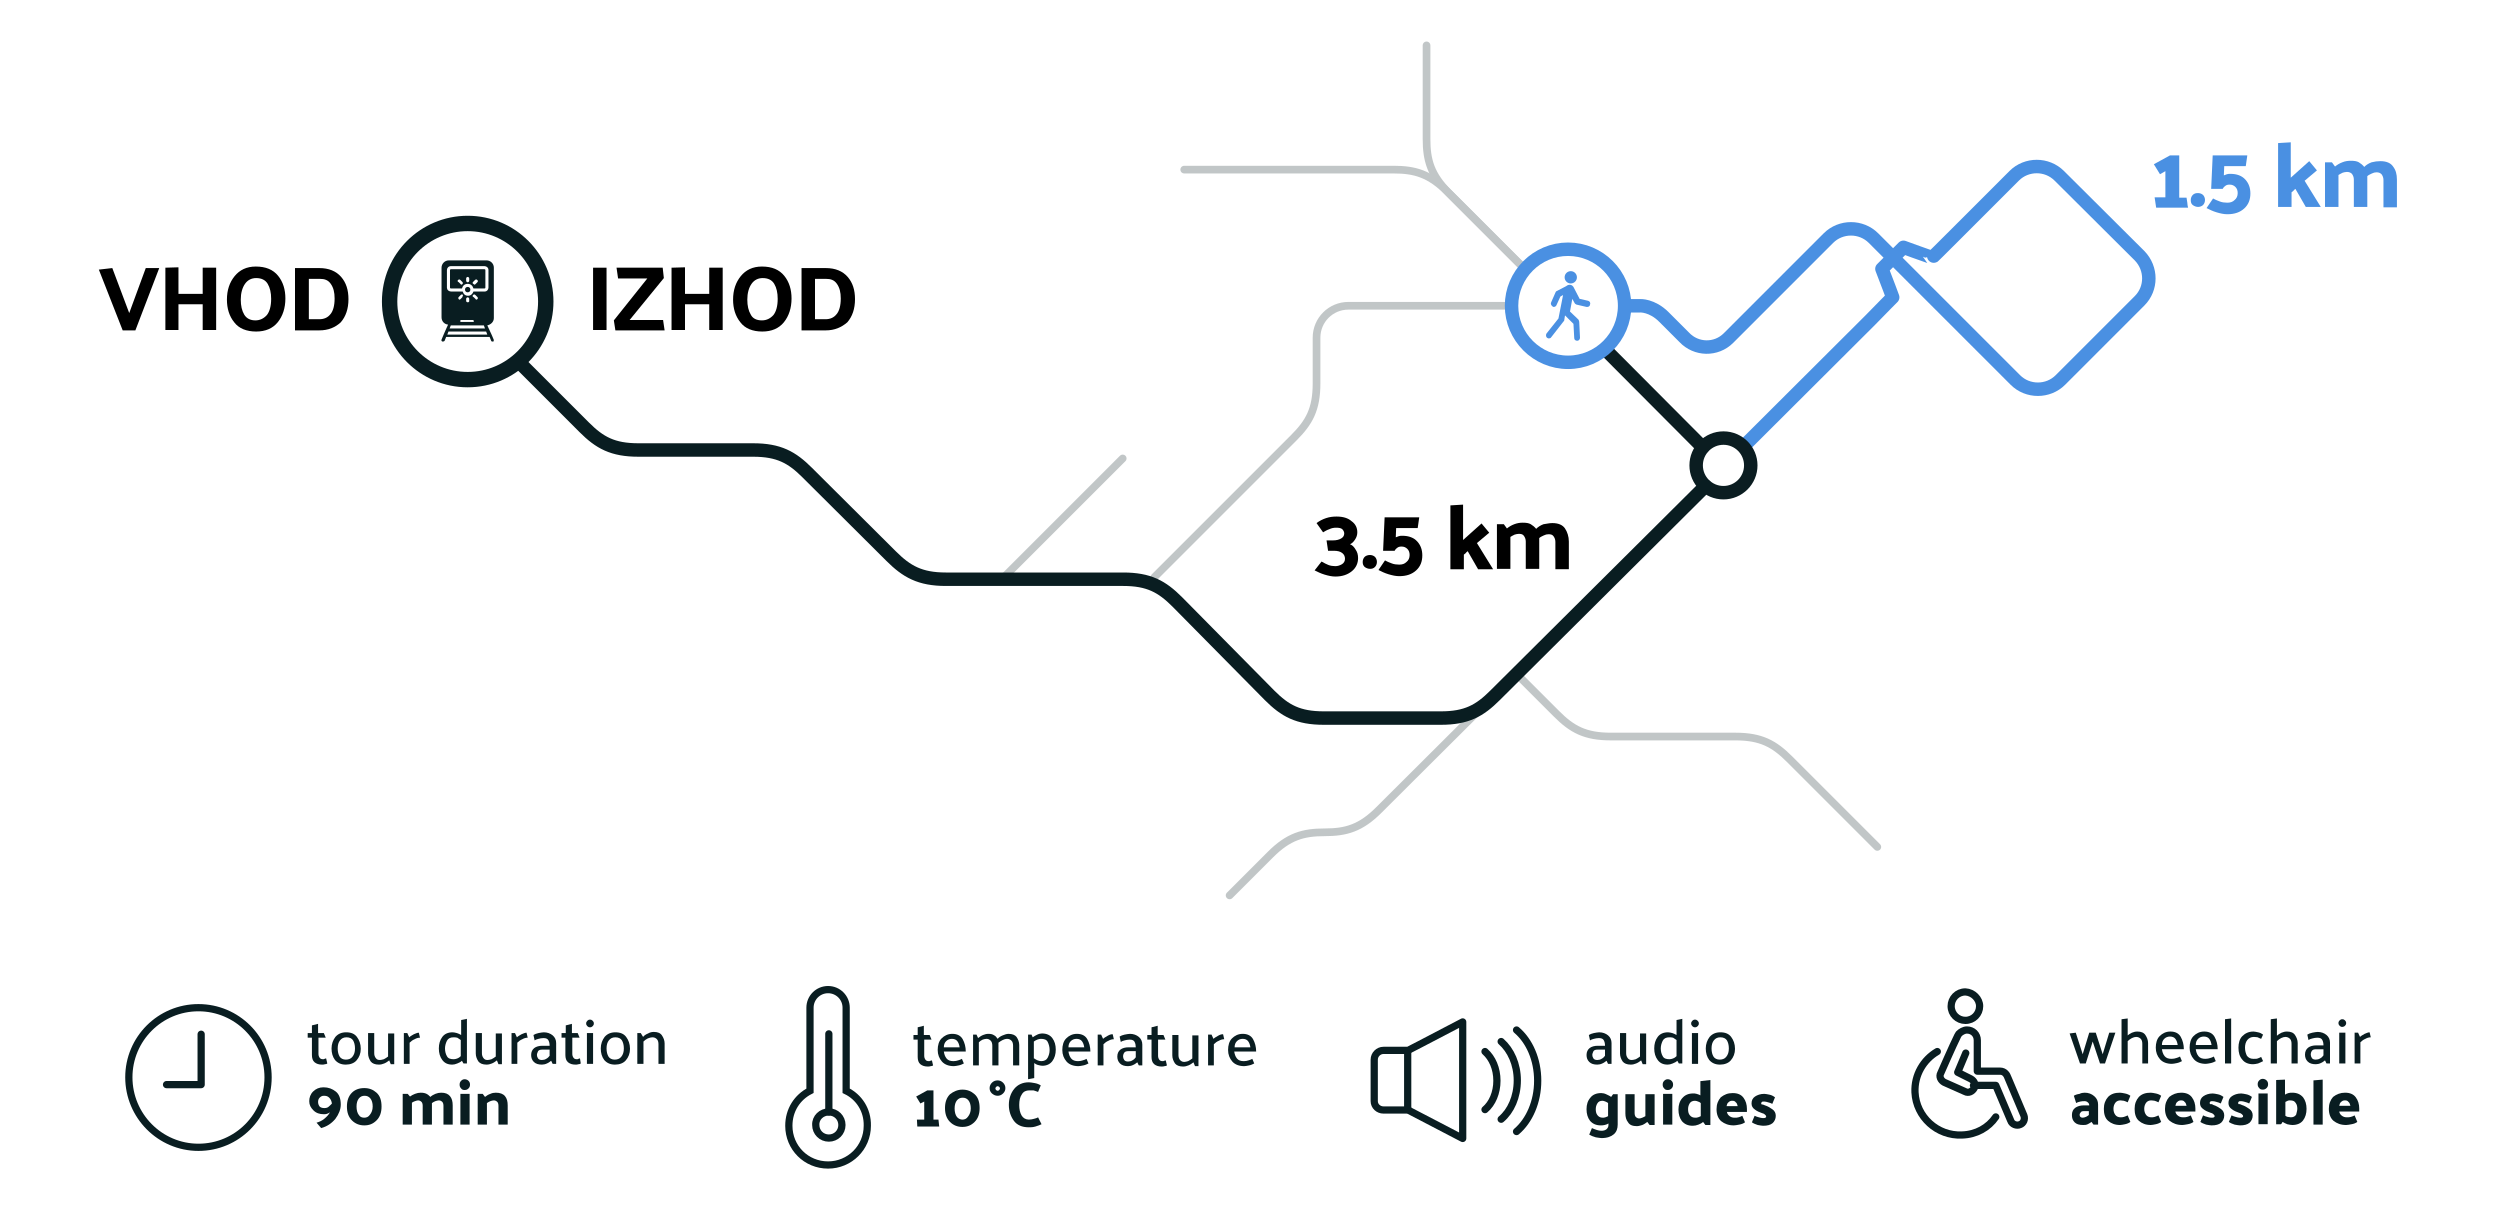 <?xml version="1.0" encoding="utf-8"?>
<!-- Generator: Adobe Illustrator 16.0.0, SVG Export Plug-In . SVG Version: 6.00 Build 0)  -->
<!DOCTYPE svg PUBLIC "-//W3C//DTD SVG 1.1//EN" "http://www.w3.org/Graphics/SVG/1.1/DTD/svg11.dtd">
<svg version="1.1" id="Layer_1" xmlns="http://www.w3.org/2000/svg" xmlns:xlink="http://www.w3.org/1999/xlink" x="0px" y="0px"
	 width="650px" height="315.5px" viewBox="295 309.5 650 315.5" style="enable-background:new 295 309.5 650 315.5;"
	 xml:space="preserve">
<style type="text/css">
<![CDATA[
	.st0{fill:none;stroke:#4A90E2;stroke-width:3.5;stroke-miterlimit:10;}
	.st1{fill:#4A90E2;}
	.st2{fill:none;stroke:#091D21;stroke-width:1.88;stroke-miterlimit:10;}
	.st3{fill:none;stroke:#4A90E2;stroke-width:3.5;stroke-linejoin:round;stroke-miterlimit:10;}
	.st4{fill:none;stroke:#0B1D21;stroke-width:3.5;stroke-linecap:round;stroke-linejoin:round;stroke-miterlimit:10;}
	.st5{opacity:0.25;}
	.st6{fill:none;stroke:#091D21;stroke-width:3.5;stroke-miterlimit:10;}
	.st7{enable-background:new    ;}
	.st8{fill:none;stroke:#0B1D21;stroke-width:3;stroke-linecap:round;stroke-linejoin:round;stroke-miterlimit:10;}
	.st9{fill:none;stroke:#0B1D21;stroke-width:3;stroke-miterlimit:10;}
	.st10{fill:none;stroke:#0B1D21;stroke-width:3.5;stroke-miterlimit:10;}
	.st11{fill:none;stroke:#091D21;stroke-width:3.5;stroke-linecap:round;stroke-linejoin:round;stroke-miterlimit:10;}
	.st12{fill:none;stroke:#091D21;stroke-width:2;stroke-linecap:round;stroke-linejoin:round;stroke-miterlimit:10;}
	.st13{fill:none;stroke:#091D21;stroke-width:3;stroke-linecap:round;stroke-linejoin:round;stroke-miterlimit:10;}
	.st14{fill:none;stroke:#4A90E2;stroke-width:3;stroke-linejoin:round;stroke-miterlimit:10;}
	
		.st15{opacity:0.25;fill:none;stroke:#091D21;stroke-width:2;stroke-linecap:round;stroke-linejoin:round;stroke-miterlimit:10;enable-background:new    ;}
	.st16{fill:#091D21;}
	.st17{fill:none;stroke:#091D21;stroke-width:4;stroke-miterlimit:10;}
	.st18{fill:none;stroke:#091D21;stroke-width:1.88;stroke-linecap:round;stroke-linejoin:round;stroke-miterlimit:10;}
]]>
</style>
<g class="st5">
	<g>
		<path class="st12" d="M602.9,353.6h22.3h32.1c5.6,0,9.4,1.1,14.1,5.8l0,0l19.9,19.9"/>
	</g>
	<g>
		<path class="st12" d="M691.6,379.6l-19.9-19.9l0,0c-4.7-4.7-5.8-8.5-5.8-14.1v-24.3"/>
	</g>
</g>
<path class="st15" d="M595.2,459.5l36.2-36.2c4-4,5.9-7.4,5.9-14.1v-11.9c0-4.6,3.7-8.3,8.3-8.3h42.2"/>
<g>
	<path class="st3" d="M717.5,389c0,0,1.7,0,3.9,0c0,0,3.1-0.2,6.2,2.9l5.3,5.3c3.1,3.3,8.3,3.4,11.5,0.2l26-26
		c3.2-3.2,8.5-3.2,11.7,0l36.9,36.9c3.2,3.2,8.5,3.2,11.7,0l20.6-20.6c3.2-3.2,3.2-8.4,0-11.7l-20.9-20.8c-3.2-3.2-8.5-3.2-11.7,0
		l-15.5,15.5c-3.2,3.2-5.9,5.9-5.9,5.8s-3.4-1.2-7.4-2.7c0,0,0,0-2.8,2.8c-2.8,2.8-2.8,2.8-2.8,2.8c1.6,4.1,2.8,7.4,2.8,7.4
		s-2.6,2.6-5.8,5.9l-33.1,33"/>
</g>
<g>
	<line class="st4" x1="737.7" y1="425.8" x2="712.3" y2="400.3"/>
</g>
<circle class="st10" cx="743.1" cy="430.5" r="7.1"/>
<path class="st0" d="M702.7,374.3c8.1,0,14.7,6.6,14.7,14.7s-6.6,14.7-14.7,14.7c-8.1,0-14.7-6.6-14.7-14.7S694.6,374.3,702.7,374.3
	z"/>
<g>
	<circle class="st1" cx="703.4" cy="381.6" r="1.6"/>
	<path class="st1" d="M707.9,387.7l-2.2-0.5l-1.5-2.9c0-0.1-0.1-0.1-0.1-0.2l0,0c-0.7-1-1.7-0.4-1.9-0.2l-2.5,1.3
		c-0.2,0.1-0.2,0.2-0.3,0.4l-1.1,2.5c-0.2,0.4,0,0.8,0.4,1.1c0.1,0.1,0.2,0.1,0.3,0.1c0.3,0,0.6-0.2,0.7-0.5l1-2.2l0.7-0.4l-1.2,6.1
		l-3.1,3.9c-0.2,0.3-0.2,0.8,0.1,1.1c0.2,0.1,0.3,0.2,0.5,0.2c0.2,0,0.5-0.1,0.6-0.3l3.2-4.1c0.1-0.1,0.2-0.2,0.2-0.3l0.2-1.3
		l2.2,2.2l0.2,3.7c0,0.4,0.3,0.7,0.8,0.7l0,0c0.4,0,0.7-0.4,0.7-0.8l-0.2-4.1c0-0.2-0.1-0.4-0.2-0.6l-2.2-2.1l0.6-3.3l0.6,1.1
		c0.1,0.2,0.3,0.3,0.5,0.4l2.6,0.6c0.1,0,0.2,0,0.2,0c0.3,0,0.7-0.2,0.7-0.6C708.6,388.2,708.3,387.8,707.9,387.7z"/>
</g>
<circle class="st17" cx="416.6" cy="387.9" r="20.3"/>
<path class="st11" d="M430.1,403.8l16.8,16.8c4,4,7.4,5.9,14.1,5.9h29.8c6.7,0,10.1,1.9,14.1,5.9l21.8,21.7c4,4,7.5,6,14.2,6h0.5
	H587c6.7,0,10.1,1.9,14.1,5.9l24,24.3c4,4,7.4,5.9,14.1,5.9h30.4c6.7,0,10.1-1.9,14.1-5.9l54.7-54.4"/>
<path class="st15" d="M689.4,484.8l10.3,10.3c4,4,7.4,5.9,14.1,5.9l0,0h32.4l0,0c6.7,0,10.1,1.9,14.1,5.9l22.8,22.8"/>
<path class="st15" d="M614.7,542.3l10.6-10.6l0,0c4.7-4.7,8.5-5.8,14.1-5.8c5.6,0,9.4-1.1,14.1-5.8l0,0l28.6-28.5l-5.6,5.6"/>
<line class="st15" x1="556.1" y1="459.5" x2="586.9" y2="428.7"/>
<g>
	<circle class="st16" cx="416.6" cy="384.8" r="0.7"/>
	<path class="st16" d="M423.4,397.9l-0.5-1.2l0,0l-1.2-2.6c0.9-0.2,1.7-0.9,1.7-1.9v-13.1c0-1.1-0.9-1.9-1.9-1.9h-9.8
		c-1.1,0-1.9,0.9-1.9,1.9v12.9c0,1,0.7,1.8,1.7,1.9l-0.5,1.1l0,0l-0.7,1.6l0,0l-0.5,1.2c-0.1,0.2,0,0.4,0.2,0.5c0.1,0,0.1,0,0.2,0
		c0.2,0,0.3-0.1,0.4-0.2l0.4-1h11.3l0.4,1c0.1,0.2,0.2,0.2,0.3,0.2c0.1,0,0.1,0,0.2,0C423.3,398.4,423.4,398.1,423.4,397.9z
		 M411.2,384.3v-4.6c0-0.5,0.4-1,1-1h8.8c0.5,0,1,0.4,1,1v4.6c0,0.5-0.4,1-1,1h-2.9c-0.2,0.6-0.7,1.1-1.4,1.1
		c-0.7,0-1.2-0.4-1.4-1.1h-2.9C411.6,385.3,411.2,384.8,411.2,384.3z M418.1,392.7C418.2,392.7,418.2,392.8,418.1,392.7l0.1,0.5
		h-3.5v-0.4c0-0.1,0.1-0.1,0.1-0.1H418.1z M416.2,387.8v-0.6c0-0.2,0.2-0.4,0.4-0.4s0.4,0.2,0.4,0.4v0.6c0,0.2-0.2,0.3-0.4,0.3
		S416.2,387.9,416.2,387.8z M418,386.2c0.2-0.2,0.4-0.2,0.6,0l0.5,0.5c0.2,0.2,0.2,0.4,0,0.6c-0.1,0.1-0.2,0.1-0.2,0.1
		c-0.1,0-0.2,0-0.2-0.1l-0.5-0.5C417.8,386.6,417.8,386.4,418,386.2z M415.2,386.8l-0.5,0.5c-0.1,0.1-0.2,0.1-0.2,0.1
		c-0.1,0-0.2,0-0.2-0.1c-0.2-0.2-0.2-0.4,0-0.6l0.5-0.5c0.2-0.2,0.4-0.2,0.6,0C415.3,386.4,415.3,386.6,415.2,386.8z M420.8,394.1
		l0.3,0.8h-9.2l0.3-0.8H420.8z M411.3,396.5l0.3-0.8h9.8l0.3,0.8H411.3z"/>
	<path class="st16" d="M412.2,384.5h2.9c0.2-0.7,0.7-1.2,1.5-1.2s1.3,0.5,1.5,1.2h2.9c0.1,0,0.2-0.1,0.2-0.2v-4.6
		c0-0.1-0.1-0.2-0.2-0.2h-8.8c-0.1,0-0.2,0.1-0.2,0.2v4.6C412,384.4,412.1,384.5,412.2,384.5z M418,382.8l0.5-0.5
		c0.2-0.2,0.4-0.2,0.6,0c0.2,0.2,0.2,0.4,0,0.6l-0.5,0.5c-0.1,0.1-0.2,0.1-0.2,0.1c-0.1,0-0.2,0-0.2-0.1
		C417.8,383.2,417.8,383,418,382.8z M416.2,381.9c0-0.2,0.2-0.4,0.4-0.4s0.4,0.2,0.4,0.4v0.6c0,0.2-0.2,0.4-0.4,0.4
		s-0.4-0.2-0.4-0.4V381.9z M414.1,382.3c0.2-0.2,0.4-0.2,0.6,0l0.5,0.5c0.2,0.2,0.2,0.4,0,0.6c-0.1,0.1-0.2,0.1-0.2,0.1
		c-0.1,0-0.2,0-0.2-0.1l-0.5-0.5C413.9,382.7,413.9,382.5,414.1,382.3z"/>
</g>
<g>
	<g>
		<g>
			<g class="st7">
				<path class="st16" d="M380.1,586c-0.1,0.1-0.3,0.2-0.6,0.2c-0.3,0.1-0.5,0.1-0.8,0.1c-0.8,0-1.4-0.2-1.9-0.6
					c-0.5-0.4-0.7-1.1-0.7-1.9v-4.5h-1.1l0-1.2h1.1v-2l1.6-0.4v2.4h1.5l0.5,1.2h-1.9v4.2c0,0.4,0.1,0.7,0.3,1
					c0.2,0.3,0.5,0.4,0.9,0.4c0.1,0,0.3,0,0.4-0.1s0.3-0.1,0.4-0.1L380.1,586z"/>
				<path class="st16" d="M384.9,586.3c-1.2,0-2.1-0.4-2.8-1.2c-0.6-0.8-0.9-1.8-0.9-3c0-1.2,0.4-2.2,1-3c0.7-0.8,1.6-1.2,2.8-1.2
					c1.3,0,2.2,0.4,2.8,1.2c0.6,0.8,1,1.8,1,3.1c0,1.2-0.4,2.2-1.1,3C387.1,585.9,386.1,586.3,384.9,586.3z M387.3,582.1
					c0-0.9-0.2-1.6-0.5-2.1s-0.9-0.8-1.7-0.8c-0.8,0-1.3,0.3-1.7,0.8s-0.6,1.2-0.6,2.1c0,0.9,0.2,1.6,0.5,2.1
					c0.3,0.5,0.9,0.8,1.6,0.8c0.7,0,1.3-0.2,1.7-0.7C387.1,583.7,387.3,583,387.3,582.1z"/>
				<path class="st16" d="M396.2,585.2c-0.4,0.3-0.8,0.6-1.3,0.8c-0.5,0.2-0.9,0.3-1.4,0.3c-1,0-1.7-0.3-2.1-0.8
					c-0.4-0.6-0.7-1.3-0.7-2.1v-5.3h1.6v5.2c0,0.5,0.1,0.9,0.4,1.3s0.6,0.5,1.1,0.5c0.3,0,0.6-0.1,1-0.2c0.4-0.2,0.7-0.4,1.1-0.7v-6
					h1.6v8h-0.9L396.2,585.2z"/>
				<path class="st16" d="M400,586.1v-8h0.9l0.5,1.1c0.3-0.3,0.7-0.5,1.2-0.8c0.5-0.2,0.9-0.4,1.3-0.4l0.3,1.3
					c-0.4,0-0.9,0.1-1.4,0.4c-0.5,0.2-0.9,0.5-1.3,0.9v5.5H400z"/>
				<path class="st16" d="M416.4,574.4v11.6h-0.9l-0.4-0.7c-0.3,0.3-0.7,0.5-1.2,0.7c-0.5,0.2-0.9,0.3-1.3,0.3c-1.2,0-2-0.4-2.6-1.2
					c-0.6-0.8-0.9-1.8-0.9-3c0-1.2,0.3-2.2,0.9-3c0.6-0.8,1.5-1.2,2.7-1.2c0.3,0,0.7,0.1,1.1,0.2s0.7,0.3,1.1,0.5v-3.9L416.4,574.4z
					 M412.9,579.2c-0.8,0-1.4,0.3-1.7,0.9c-0.3,0.6-0.5,1.3-0.5,2c0,0.8,0.2,1.5,0.5,2c0.3,0.6,0.9,0.8,1.8,0.8
					c0.3,0,0.6-0.1,0.9-0.2c0.3-0.1,0.6-0.3,0.9-0.6v-4.2c-0.3-0.2-0.6-0.4-0.9-0.6C413.5,579.2,413.2,579.2,412.9,579.2z"/>
				<path class="st16" d="M424.2,585.2c-0.4,0.3-0.8,0.6-1.3,0.8c-0.5,0.2-0.9,0.3-1.4,0.3c-1,0-1.7-0.3-2.1-0.8
					c-0.4-0.6-0.7-1.3-0.7-2.1v-5.3h1.6v5.2c0,0.5,0.1,0.9,0.4,1.3s0.6,0.5,1.1,0.5c0.3,0,0.6-0.1,1-0.2c0.4-0.2,0.7-0.4,1.1-0.7v-6
					h1.6v8h-0.9L424.2,585.2z"/>
				<path class="st16" d="M428,586.1v-8h0.9l0.5,1.1c0.3-0.3,0.7-0.5,1.2-0.8c0.5-0.2,0.9-0.4,1.3-0.4l0.3,1.3
					c-0.4,0-0.9,0.1-1.4,0.4c-0.5,0.2-0.9,0.5-1.3,0.9v5.5H428z"/>
				<path class="st16" d="M433.7,578.6c0.3-0.2,0.8-0.4,1.3-0.5c0.6-0.1,1-0.2,1.4-0.2c0.9,0,1.7,0.3,2.3,0.8s0.9,1.2,0.9,2v5.4
					h-0.9c-0.1-0.1-0.1-0.2-0.2-0.4c-0.1-0.1-0.1-0.3-0.2-0.4c-0.3,0.2-0.6,0.5-1.1,0.7c-0.4,0.2-0.9,0.3-1.3,0.3
					c-0.9,0-1.6-0.2-2.1-0.7c-0.5-0.5-0.7-1.1-0.7-1.8c0-0.8,0.3-1.4,0.8-1.8s1.3-0.6,2.1-0.6h1.9c0-0.6-0.1-1-0.3-1.4
					c-0.2-0.4-0.6-0.6-1.3-0.6c-0.5,0-0.9,0.1-1.3,0.2c-0.4,0.1-0.7,0.2-1,0.4L433.7,578.6z M434.6,583.8c0,0.3,0.1,0.6,0.3,0.9
					c0.2,0.3,0.6,0.4,1,0.4c0.4,0,0.8-0.1,1.1-0.3c0.4-0.2,0.7-0.5,0.9-0.8v-1.6h-1.9c-0.5,0-0.9,0.1-1.1,0.4
					C434.8,583.1,434.6,583.4,434.6,583.8z"/>
				<path class="st16" d="M446,586c-0.1,0.1-0.3,0.2-0.6,0.2c-0.3,0.1-0.5,0.1-0.8,0.1c-0.8,0-1.4-0.2-1.9-0.6
					c-0.5-0.4-0.7-1.1-0.7-1.9v-4.5H441l0-1.2h1.1v-2l1.6-0.4v2.4h1.5l0.5,1.2h-1.9v4.2c0,0.4,0.1,0.7,0.3,1
					c0.2,0.3,0.5,0.4,0.9,0.4c0.1,0,0.3,0,0.4-0.1s0.3-0.1,0.4-0.1L446,586z"/>
				<path class="st16" d="M448.4,576.6c-0.3,0-0.5-0.1-0.7-0.3c-0.2-0.2-0.3-0.4-0.3-0.7c0-0.3,0.1-0.5,0.3-0.7
					c0.2-0.2,0.4-0.3,0.7-0.3c0.3,0,0.5,0.1,0.7,0.3c0.2,0.2,0.3,0.4,0.3,0.7s-0.1,0.5-0.3,0.7C448.9,576.5,448.7,576.6,448.4,576.6
					z M447.6,586.1v-8h1.6v8H447.6z"/>
				<path class="st16" d="M454.9,586.3c-1.2,0-2.1-0.4-2.8-1.2c-0.6-0.8-0.9-1.8-0.9-3c0-1.2,0.4-2.2,1-3c0.7-0.8,1.6-1.2,2.8-1.2
					c1.3,0,2.2,0.4,2.8,1.2c0.6,0.8,1,1.8,1,3.1c0,1.2-0.4,2.2-1.1,3C457.1,585.9,456.1,586.3,454.9,586.3z M457.2,582.1
					c0-0.9-0.2-1.6-0.5-2.1s-0.9-0.8-1.7-0.8c-0.8,0-1.3,0.3-1.7,0.8s-0.6,1.2-0.6,2.1c0,0.9,0.2,1.6,0.5,2.1
					c0.3,0.5,0.9,0.8,1.6,0.8c0.7,0,1.3-0.2,1.7-0.7C457,583.7,457.2,583,457.2,582.1z"/>
				<path class="st16" d="M462.2,579.1c0.3-0.4,0.8-0.7,1.3-0.9c0.5-0.3,1-0.4,1.5-0.4c1,0,1.7,0.3,2.1,0.9c0.4,0.6,0.7,1.3,0.7,2.1
					v5.3h-1.6v-5.1c0-0.5-0.1-1-0.4-1.3c-0.3-0.3-0.6-0.5-1.2-0.5c-0.3,0-0.7,0.1-1.2,0.3c-0.4,0.2-0.8,0.5-1.1,0.8v5.8h-1.6v-8h0.9
					L462.2,579.1z"/>
				<path class="st16" d="M377.3,601.4c0.7-0.2,1.4-0.5,2-1c0.6-0.5,1.1-1,1.5-1.7c-0.3,0.2-0.5,0.3-0.8,0.4s-0.6,0.1-0.8,0.1
					c-1.1,0-2-0.3-2.7-1c-0.7-0.7-1.1-1.4-1.1-2.4c0-0.9,0.3-1.8,1-2.5c0.7-0.7,1.6-1.1,2.7-1.1c1.3,0,2.3,0.4,3.2,1.1
					s1.3,1.9,1.3,3.4c0,1.2-0.5,2.5-1.4,3.7c-1,1.2-2.2,2-3.7,2.4L377.3,601.4z M379.3,597.6c0.5,0,0.9-0.1,1.2-0.4
					c0.3-0.3,0.6-0.5,0.8-0.8c-0.1-0.6-0.3-1.1-0.7-1.5s-0.8-0.5-1.4-0.5c-0.5,0-0.8,0.2-1.1,0.5s-0.4,0.7-0.4,1.1
					c0,0.4,0.1,0.8,0.4,1.2C378.3,597.4,378.7,597.6,379.3,597.6z"/>
				<path class="st16" d="M389.7,592.4c1.3,0,2.3,0.4,3.2,1.2c0.9,0.8,1.3,2,1.3,3.6c0,1.5-0.4,2.7-1.3,3.6
					c-0.9,0.9-1.9,1.3-3.2,1.3c-1.2,0-2.3-0.4-3.2-1.3c-0.9-0.9-1.3-2.1-1.3-3.6c0-1.5,0.4-2.7,1.3-3.6
					C387.3,592.8,388.4,592.4,389.7,592.4z M389.7,600.1c0.6,0,1.1-0.2,1.5-0.8c0.4-0.5,0.7-1.2,0.7-2.1c0-0.9-0.2-1.6-0.6-2.1
					c-0.4-0.5-0.9-0.7-1.5-0.7c-0.6,0-1.1,0.2-1.5,0.7c-0.4,0.5-0.6,1.2-0.6,2.1c0,0.9,0.2,1.7,0.6,2.2
					C388.6,599.9,389.1,600.1,389.7,600.1z"/>
				<path class="st16" d="M409.7,593.6c1.1,0,1.8,0.3,2.3,0.9c0.5,0.6,0.7,1.4,0.7,2.4v5h-2.4V597c0-0.4-0.1-0.8-0.3-1
					c-0.2-0.2-0.5-0.4-0.9-0.4c-0.3,0-0.5,0.1-0.9,0.2c-0.3,0.1-0.6,0.3-0.9,0.5c0,0.1,0,0.2,0,0.3c0,0.1,0,0.2,0,0.3v5h-2.4V597
					c0-0.4-0.1-0.8-0.3-1c-0.2-0.2-0.5-0.4-0.9-0.4c-0.2,0-0.5,0.1-0.8,0.2c-0.3,0.1-0.5,0.2-0.8,0.4v5.7h-2.4v-8h1.3l0.6,0.7
					c0.4-0.3,0.8-0.5,1.3-0.7s1-0.3,1.5-0.3c0.6,0,1.1,0.1,1.5,0.3c0.4,0.2,0.7,0.5,1,0.8c0.3-0.3,0.8-0.6,1.3-0.8
					C408.7,593.7,409.2,593.6,409.7,593.6z"/>
				<path class="st16" d="M417.2,591.5c0,0.4-0.1,0.7-0.4,1c-0.3,0.3-0.6,0.4-1,0.4s-0.7-0.1-0.9-0.4c-0.3-0.3-0.4-0.6-0.4-1
					c0-0.4,0.1-0.7,0.4-1c0.3-0.3,0.6-0.4,0.9-0.4s0.7,0.1,1,0.4S417.2,591.1,417.2,591.5z M417.1,593.9v8h-2.4v-8H417.1z"/>
				<path class="st16" d="M423.9,593.6c1.1,0,1.9,0.3,2.4,0.9s0.7,1.4,0.7,2.4v5h-2.4V597c0-0.4-0.1-0.8-0.3-1
					c-0.2-0.2-0.5-0.4-0.9-0.4c-0.3,0-0.6,0.1-0.9,0.2c-0.3,0.1-0.6,0.3-0.9,0.5v5.6h-2.4v-8h1.3l0.6,0.8c0.4-0.3,0.8-0.6,1.4-0.8
					C422.9,593.7,423.4,593.6,423.9,593.6z"/>
			</g>
		</g>
		<g>
			<g>
				<path class="st18" d="M346.6,571.5c-10,0-18.1,8.1-18.1,18.1c0,10,8.1,18.2,18.1,18.2c10,0,18.1-8.1,18.1-18.2
					C364.7,579.6,356.6,571.5,346.6,571.5z"/>
				<polyline class="st18" points="338.3,591.5 347.3,591.5 347.3,578.4 				"/>
			</g>
		</g>
	</g>
	<g>
		<g>
			<g>
				<path class="st18" d="M652.3,590.4v5.4c0,1.3,1.1,2.3,2.4,2.3h6.4l14.2,7.4v-30.3l-11.1,5.8l-3.1,1.6h-6.4
					c-1.3,0-2.4,1.1-2.4,2.4V590.4"/>
				<polyline class="st18" points="661,582.8 661,585.5 661,598 				"/>
			</g>
			<path class="st18" d="M689.3,603.7c3.3-2.8,5.5-7.7,5.5-13.2l0,0c0-5.6-2.2-10.4-5.5-13.2"/>
			<path class="st18" d="M685.3,600.5c2.5-2.1,4.2-5.8,4.2-10.1l0,0c0-4.2-1.7-7.9-4.2-10.1"/>
			<path class="st18" d="M681.1,598c1.9-1.6,3.1-4.4,3.1-7.5l0,0c0-3.2-1.2-5.9-3.1-7.6"/>
		</g>
		<g>
			<g class="st7">
				<path class="st16" d="M708.1,578.6c0.3-0.2,0.8-0.4,1.3-0.5c0.6-0.1,1-0.2,1.4-0.2c0.9,0,1.7,0.3,2.3,0.8s0.9,1.2,0.9,2v5.4
					h-0.9c-0.1-0.1-0.1-0.2-0.2-0.4c-0.1-0.1-0.1-0.3-0.2-0.4c-0.3,0.2-0.6,0.5-1.1,0.7c-0.4,0.2-0.9,0.3-1.3,0.3
					c-0.9,0-1.6-0.2-2.1-0.7c-0.5-0.5-0.7-1.1-0.7-1.8c0-0.8,0.3-1.4,0.8-1.8s1.3-0.6,2.1-0.6h1.9c0-0.6-0.1-1-0.3-1.4
					c-0.2-0.4-0.6-0.6-1.3-0.6c-0.5,0-0.9,0.1-1.3,0.2c-0.4,0.1-0.7,0.2-1,0.4L708.1,578.6z M709,583.8c0,0.3,0.1,0.6,0.3,0.9
					c0.2,0.3,0.6,0.4,1,0.4c0.4,0,0.8-0.1,1.1-0.3c0.4-0.2,0.7-0.5,0.9-0.8v-1.6h-1.9c-0.5,0-0.9,0.1-1.1,0.4
					C709.2,583.1,709,583.4,709,583.8z"/>
				<path class="st16" d="M721.7,585.2c-0.4,0.3-0.8,0.6-1.3,0.8c-0.5,0.2-0.9,0.3-1.4,0.3c-1,0-1.7-0.3-2.1-0.8
					c-0.4-0.6-0.7-1.3-0.7-2.1v-5.3h1.6v5.2c0,0.5,0.1,0.9,0.4,1.3s0.6,0.5,1.1,0.5c0.3,0,0.6-0.1,1-0.2c0.4-0.2,0.7-0.4,1.1-0.7v-6
					h1.6v8h-0.9L721.7,585.2z"/>
				<path class="st16" d="M732.4,574.4v11.6h-0.9l-0.4-0.7c-0.3,0.3-0.7,0.5-1.2,0.7c-0.5,0.2-0.9,0.3-1.3,0.3c-1.2,0-2-0.4-2.6-1.2
					c-0.6-0.8-0.9-1.8-0.9-3c0-1.2,0.3-2.2,0.9-3c0.6-0.8,1.5-1.2,2.7-1.2c0.3,0,0.7,0.1,1.1,0.2s0.7,0.3,1.1,0.5v-3.9L732.4,574.4z
					 M729,579.2c-0.8,0-1.4,0.3-1.7,0.9c-0.3,0.6-0.5,1.3-0.5,2c0,0.8,0.2,1.5,0.5,2c0.3,0.6,0.9,0.8,1.8,0.8c0.3,0,0.6-0.1,0.9-0.2
					c0.3-0.1,0.6-0.3,0.9-0.6v-4.2c-0.3-0.2-0.6-0.4-0.9-0.6C729.6,579.2,729.3,579.2,729,579.2z"/>
				<path class="st16" d="M735.7,576.6c-0.3,0-0.5-0.1-0.7-0.3c-0.2-0.2-0.3-0.4-0.3-0.7c0-0.3,0.1-0.5,0.3-0.7
					c0.2-0.2,0.4-0.3,0.7-0.3c0.3,0,0.5,0.1,0.7,0.3c0.2,0.2,0.3,0.4,0.3,0.7s-0.1,0.5-0.3,0.7C736.2,576.5,736,576.6,735.7,576.6z
					 M734.9,586.1v-8h1.6v8H734.9z"/>
				<path class="st16" d="M742.2,586.3c-1.2,0-2.1-0.4-2.8-1.2c-0.6-0.8-0.9-1.8-0.9-3c0-1.2,0.4-2.2,1-3c0.7-0.8,1.6-1.2,2.8-1.2
					c1.3,0,2.2,0.4,2.8,1.2c0.6,0.8,1,1.8,1,3.1c0,1.2-0.4,2.2-1.1,3C744.4,585.9,743.4,586.3,742.2,586.3z M744.5,582.1
					c0-0.9-0.2-1.6-0.5-2.1s-0.9-0.8-1.7-0.8c-0.8,0-1.3,0.3-1.7,0.8s-0.6,1.2-0.6,2.1c0,0.9,0.2,1.6,0.5,2.1
					c0.3,0.5,0.9,0.8,1.6,0.8c0.7,0,1.3-0.2,1.7-0.7C744.3,583.7,744.5,583,744.5,582.1z"/>
				<path class="st16" d="M715.6,593.9v8c0,1-0.3,1.9-1,2.5c-0.7,0.6-1.7,1-3.2,1c-0.3,0-0.8-0.1-1.5-0.2c-0.7-0.2-1.2-0.4-1.7-0.7
					l0.7-1.7c0.5,0.2,0.9,0.4,1.3,0.5c0.4,0.1,0.7,0.2,1.1,0.2c0.6,0,1-0.1,1.4-0.4c0.3-0.3,0.5-0.6,0.5-1.1v-0.4
					c-0.3,0.2-0.6,0.3-1,0.4c-0.4,0.1-0.7,0.1-1,0.1c-1.2,0-2.1-0.4-2.8-1.2c-0.6-0.8-0.9-1.8-0.9-3c0-1.2,0.3-2.2,1-3
					c0.6-0.8,1.6-1.2,2.8-1.2c0.4,0,0.9,0.1,1.3,0.3s0.9,0.4,1.3,0.7l0.5-0.7H715.6z M709.9,597.9c0,0.6,0.1,1.1,0.4,1.5
					c0.3,0.4,0.7,0.7,1.4,0.7c0.2,0,0.4,0,0.7-0.1s0.5-0.2,0.7-0.3v-3.4c-0.2-0.2-0.5-0.3-0.7-0.4c-0.3-0.1-0.5-0.2-0.7-0.2
					c-0.7,0-1.1,0.2-1.4,0.7C710,596.9,709.9,597.4,709.9,597.9z"/>
				<path class="st16" d="M720.6,602.3c-1.1,0-1.9-0.3-2.3-1c-0.5-0.6-0.7-1.4-0.7-2.3v-5h2.4v4.9c0,0.4,0.1,0.8,0.3,1
					c0.2,0.2,0.5,0.4,0.9,0.4c0.3,0,0.5-0.1,0.8-0.2c0.3-0.1,0.6-0.3,0.8-0.4v-5.7h2.4v8h-1.3l-0.6-0.8c-0.4,0.3-0.8,0.6-1.3,0.8
					C721.6,602.1,721.1,602.3,720.6,602.3z"/>
				<path class="st16" d="M730,591.5c0,0.4-0.1,0.7-0.4,1c-0.3,0.3-0.6,0.4-1,0.4s-0.7-0.1-0.9-0.4c-0.3-0.3-0.4-0.6-0.4-1
					c0-0.4,0.1-0.7,0.4-1c0.3-0.3,0.6-0.4,0.9-0.4s0.7,0.1,1,0.4S730,591.1,730,591.5z M729.8,593.9v8h-2.4v-8H729.8z"/>
				<path class="st16" d="M739.7,590.3v11.7h-1.3l-0.6-0.8c-0.3,0.3-0.7,0.5-1.2,0.7c-0.5,0.2-1,0.3-1.5,0.3c-1.2,0-2.1-0.4-2.8-1.2
					c-0.6-0.8-0.9-1.8-0.9-3c0-1.2,0.3-2.2,1-3c0.7-0.8,1.6-1.2,2.8-1.2c0.3,0,0.6,0,0.9,0.1c0.3,0.1,0.7,0.2,1,0.4v-3.7
					L739.7,590.3z M735.8,600.1c0.2,0,0.4,0,0.7-0.1c0.3-0.1,0.5-0.2,0.7-0.3v-3.4c-0.2-0.2-0.4-0.3-0.7-0.4
					c-0.3-0.1-0.5-0.2-0.8-0.2c-0.6,0-1.1,0.2-1.4,0.7c-0.3,0.5-0.4,1-0.4,1.5c0,0.6,0.1,1.1,0.4,1.5
					C734.7,599.9,735.1,600.1,735.8,600.1z"/>
				<path class="st16" d="M745.5,593.7c1.3,0,2.2,0.4,2.8,1.2c0.6,0.8,0.9,1.8,0.9,2.9v0.8H744c0.1,0.5,0.3,0.8,0.7,1.1
					s0.8,0.4,1.3,0.4c0.4,0,0.7,0,1-0.1s0.7-0.2,1-0.4l0.7,1.7c-0.4,0.3-0.9,0.5-1.5,0.6s-1,0.2-1.4,0.2c-1.4,0-2.4-0.4-3.3-1.1
					c-0.8-0.7-1.2-1.8-1.2-3.1c0-1.3,0.4-2.3,1.1-3.1C743.3,594.1,744.2,593.7,745.5,593.7z M745.4,595.7c-0.4,0-0.7,0.1-1,0.4
					c-0.3,0.2-0.4,0.6-0.5,1h2.9c-0.1-0.4-0.2-0.8-0.5-1C746.1,595.8,745.8,595.7,745.4,595.7z"/>
				<path class="st16" d="M753.9,596.9c0.7,0.2,1.3,0.6,1.9,1c0.6,0.4,0.9,1,0.9,1.7c0,0.8-0.3,1.4-0.8,1.9
					c-0.6,0.5-1.4,0.7-2.5,0.7c-0.3,0-0.8-0.1-1.4-0.2c-0.6-0.2-1.1-0.4-1.5-0.7l0.7-1.7c0.4,0.2,0.7,0.3,1.1,0.4
					c0.4,0.1,0.7,0.2,1,0.2c0.3,0,0.6,0,0.7-0.1c0.2-0.1,0.2-0.2,0.2-0.3c0-0.2-0.1-0.3-0.3-0.5s-0.4-0.3-0.8-0.4
					c-0.6-0.2-1.3-0.5-1.8-0.9c-0.6-0.4-0.9-0.9-0.9-1.6c0-0.8,0.3-1.4,0.9-1.8c0.6-0.4,1.4-0.7,2.4-0.7c0.3,0,0.8,0.1,1.3,0.2
					c0.6,0.1,1.1,0.4,1.5,0.7l-0.7,1.7c-0.4-0.2-0.7-0.3-1.1-0.4c-0.3-0.1-0.7-0.2-1-0.2c-0.3,0-0.5,0-0.6,0.1s-0.2,0.2-0.2,0.4
					c0,0.1,0.1,0.2,0.2,0.3C753.2,596.6,753.5,596.7,753.9,596.9z"/>
			</g>
		</g>
	</g>
	<g>
		<g>
			<path class="st18" d="M809.7,571.1c0,2-1.6,3.7-3.7,3.7c-2,0-3.7-1.6-3.7-3.7c0-2,1.6-3.7,3.7-3.7
				C808,567.5,809.7,569.2,809.7,571.1z M798.7,582.9c-3.6,2.1-6,6.1-5.8,10.6c0.3,6.4,5.8,11.4,12.2,11.1c3.7-0.1,6.9-1.9,8.8-4.7
				 M808.1,591.7h5.8l0,0l3.9,9.2c0.3,0.9,1.5,1.4,2.4,1c0.9-0.3,1.4-1.4,1-2.4l-4.1-9.7c-0.3-0.9-0.9-1.8-2.1-1.8h-5.9v-8
				c0-1.6-1.2-2.7-2.7-2.7c-0.8,0-1.6,0.5-2.1,1c0,0-0.2,0.3-0.3,0.5c-1.2,2.4-4.4,9.7-4.4,9.7c-0.5,0.9,0,1.9,0.9,2.4l5.4,2.4
				c0.9,0.5,1.9,0,2.4-0.9c0.5-0.9,0-1.9-0.9-2.4l-3.4-1.7l2.1-5"/>
		</g>
		<g>
			<g class="st7">
				<path class="st16" d="M841,586l-1.9-5.7l-1.8,5.7h-1.5l-2.7-7.8l1.6-0.2l1.8,5.6l1.7-5.6h1.7l1.8,5.6l1.7-5.6h1.6l-2.7,8H841z"
					/>
				<path class="st16" d="M848.1,578.8c0.3-0.3,0.8-0.6,1.2-0.8c0.5-0.2,0.9-0.3,1.4-0.3c1,0,1.7,0.3,2.1,0.9
					c0.4,0.6,0.7,1.3,0.7,2.1v5.3H852v-5.1c0-0.5-0.1-1-0.4-1.3c-0.3-0.3-0.7-0.5-1.2-0.5c-0.3,0-0.7,0.1-1.1,0.3s-0.8,0.5-1.1,0.8
					v5.8h-1.6v-11.5l1.6-0.2V578.8z"/>
				<path class="st16" d="M862.8,582.3h-5.7c0.1,0.7,0.3,1.3,0.7,1.8s1,0.7,1.8,0.7c0.5,0,0.9-0.1,1.2-0.2c0.3-0.1,0.7-0.2,1-0.4
					l0.5,1.2c-0.4,0.2-0.8,0.4-1.3,0.5s-1,0.2-1.3,0.2c-1.3,0-2.4-0.4-3.1-1.2c-0.7-0.8-1.1-1.8-1.1-3c0-1.2,0.3-2.3,1-3
					s1.6-1.2,2.8-1.2c1.3,0,2.2,0.5,2.7,1.4C862.5,580,862.8,581.1,862.8,582.3z M861.2,581.2c-0.1-0.7-0.3-1.2-0.6-1.6
					c-0.3-0.4-0.8-0.6-1.4-0.6c-0.6,0-1.1,0.2-1.5,0.6c-0.4,0.4-0.6,0.9-0.6,1.6H861.2z"/>
				<path class="st16" d="M871.6,582.3h-5.7c0.1,0.7,0.3,1.3,0.7,1.8s1,0.7,1.8,0.7c0.5,0,0.9-0.1,1.2-0.2c0.3-0.1,0.7-0.2,1-0.4
					l0.5,1.2c-0.4,0.2-0.8,0.4-1.3,0.5s-1,0.2-1.3,0.2c-1.3,0-2.4-0.4-3.1-1.2c-0.7-0.8-1.1-1.8-1.1-3c0-1.2,0.3-2.3,1-3
					s1.6-1.2,2.8-1.2c1.3,0,2.2,0.5,2.7,1.4C871.3,580,871.6,581.1,871.6,582.3z M870,581.2c-0.1-0.7-0.3-1.2-0.6-1.6
					c-0.3-0.4-0.8-0.6-1.4-0.6c-0.6,0-1.1,0.2-1.5,0.6c-0.4,0.4-0.6,0.9-0.6,1.6H870z"/>
				<path class="st16" d="M873.5,586v-11.5l1.6-0.2V586H873.5z"/>
				<path class="st16" d="M881,579.1c-0.7,0-1.3,0.3-1.7,0.8c-0.4,0.5-0.6,1.2-0.6,2c0,0.8,0.2,1.5,0.5,2.1c0.4,0.5,0.9,0.8,1.7,0.8
					c0.5,0,0.9,0,1.1-0.1s0.6-0.2,0.9-0.4l0.5,1.1c-0.4,0.2-0.8,0.4-1.3,0.6c-0.5,0.1-0.9,0.2-1.3,0.2c-1.2,0-2.2-0.4-2.8-1.2
					c-0.7-0.8-1-1.8-1-3.1c0-1.2,0.3-2.3,1-3s1.6-1.2,2.9-1.2c0.3,0,0.7,0.1,1.2,0.2c0.5,0.1,0.9,0.3,1.3,0.6l-0.5,1.1
					c-0.3-0.1-0.7-0.3-0.9-0.4C881.9,579.2,881.5,579.1,881,579.1z"/>
				<path class="st16" d="M887,578.8c0.3-0.3,0.8-0.6,1.2-0.8c0.5-0.2,0.9-0.3,1.4-0.3c1,0,1.7,0.3,2.1,0.9c0.4,0.6,0.7,1.3,0.7,2.1
					v5.3h-1.6v-5.1c0-0.5-0.1-1-0.4-1.3c-0.3-0.3-0.7-0.5-1.2-0.5c-0.3,0-0.7,0.1-1.1,0.3s-0.8,0.5-1.1,0.8v5.8h-1.6v-11.5l1.6-0.2
					V578.8z"/>
				<path class="st16" d="M894.9,578.5c0.3-0.2,0.8-0.4,1.3-0.5c0.6-0.1,1-0.2,1.4-0.2c0.9,0,1.7,0.3,2.3,0.8s0.9,1.2,0.9,2v5.4
					h-0.9c-0.1-0.1-0.1-0.2-0.2-0.4c-0.1-0.1-0.1-0.3-0.2-0.4c-0.3,0.2-0.6,0.5-1.1,0.7c-0.4,0.2-0.9,0.3-1.3,0.3
					c-0.9,0-1.6-0.2-2.1-0.7c-0.5-0.5-0.7-1.1-0.7-1.8c0-0.8,0.3-1.4,0.8-1.8s1.3-0.6,2.1-0.6h1.9c0-0.6-0.1-1-0.3-1.4
					c-0.2-0.4-0.6-0.6-1.3-0.6c-0.5,0-0.9,0.1-1.3,0.2c-0.4,0.1-0.7,0.2-1,0.4L894.9,578.5z M895.8,583.7c0,0.3,0.1,0.6,0.3,0.9
					c0.2,0.3,0.6,0.4,1,0.4c0.4,0,0.8-0.1,1.1-0.3c0.4-0.2,0.7-0.5,0.9-0.8v-1.6h-1.9c-0.5,0-0.9,0.1-1.1,0.4
					C895.9,583,895.8,583.3,895.8,583.7z"/>
				<path class="st16" d="M904,576.5c-0.3,0-0.5-0.1-0.7-0.3c-0.2-0.2-0.3-0.4-0.3-0.7c0-0.3,0.1-0.5,0.3-0.7
					c0.2-0.2,0.4-0.3,0.7-0.3c0.3,0,0.5,0.1,0.7,0.3c0.2,0.2,0.3,0.4,0.3,0.7s-0.1,0.5-0.3,0.7C904.5,576.4,904.2,576.5,904,576.5z
					 M903.2,586v-8h1.6v8H903.2z"/>
				<path class="st16" d="M907.2,586v-8h0.9l0.5,1.1c0.3-0.3,0.7-0.5,1.2-0.8c0.5-0.2,0.9-0.4,1.3-0.4l0.3,1.3
					c-0.4,0-0.9,0.1-1.4,0.4c-0.5,0.2-0.9,0.5-1.3,0.9v5.5H907.2z"/>
				<path class="st16" d="M837,593.6c1,0,1.8,0.3,2.5,0.9s1,1.3,1,2.2v5.2h-1.2l-0.5-0.7c-0.3,0.2-0.6,0.4-1,0.6
					c-0.4,0.2-0.8,0.2-1.2,0.2c-1,0-1.7-0.2-2.2-0.7c-0.5-0.5-0.7-1.1-0.7-1.9c0-0.8,0.3-1.5,0.9-1.9c0.6-0.4,1.3-0.6,2.2-0.6h1.4
					c0-0.3-0.1-0.6-0.4-0.8c-0.2-0.2-0.5-0.3-0.8-0.3c-0.3,0-0.7,0-1.1,0.1s-0.8,0.2-1.1,0.4l-0.6-1.9c0.3-0.2,0.8-0.4,1.5-0.5
					C836,593.7,836.6,593.6,837,593.6z M836.5,600.1c0.3,0,0.5-0.1,0.8-0.2c0.3-0.1,0.5-0.3,0.8-0.5v-1h-1.4c-0.3,0-0.6,0.1-0.7,0.3
					c-0.2,0.2-0.3,0.4-0.3,0.7c0,0.2,0.1,0.4,0.2,0.5S836.2,600.1,836.5,600.1z"/>
				<path class="st16" d="M846.3,595.6c-0.5,0-1,0.2-1.3,0.6c-0.3,0.4-0.5,0.9-0.5,1.6c0,0.7,0.2,1.2,0.5,1.6
					c0.3,0.4,0.8,0.6,1.3,0.6c0.3,0,0.6,0,0.9-0.1c0.3-0.1,0.6-0.2,1-0.4l0.7,1.7c-0.4,0.3-0.9,0.5-1.4,0.6s-1,0.2-1.3,0.2
					c-1.3,0-2.3-0.4-3.1-1.1c-0.8-0.7-1.1-1.8-1.1-3.1s0.4-2.3,1.1-3.1c0.8-0.8,1.8-1.1,3.1-1.1c0.3,0,0.8,0.1,1.3,0.2
					c0.5,0.1,1,0.3,1.4,0.6l-0.7,1.7c-0.4-0.2-0.7-0.3-1-0.4C846.9,595.7,846.6,595.6,846.3,595.6z"/>
				<path class="st16" d="M854.3,595.6c-0.5,0-1,0.2-1.3,0.6c-0.3,0.4-0.5,0.9-0.5,1.6c0,0.7,0.2,1.2,0.5,1.6
					c0.3,0.4,0.8,0.6,1.3,0.6c0.3,0,0.6,0,0.9-0.1c0.3-0.1,0.6-0.2,1-0.4l0.7,1.7c-0.4,0.3-0.9,0.5-1.4,0.6s-1,0.2-1.3,0.2
					c-1.3,0-2.3-0.4-3.1-1.1c-0.8-0.7-1.1-1.8-1.1-3.1s0.4-2.3,1.1-3.1c0.8-0.8,1.8-1.1,3.1-1.1c0.3,0,0.8,0.1,1.3,0.2
					c0.5,0.1,1,0.3,1.4,0.6l-0.7,1.7c-0.4-0.2-0.7-0.3-1-0.4C855,595.7,854.7,595.6,854.3,595.6z"/>
				<path class="st16" d="M862.1,593.6c1.3,0,2.2,0.4,2.8,1.2c0.6,0.8,0.9,1.8,0.9,2.9v0.8h-5.2c0.1,0.5,0.3,0.8,0.7,1.1
					s0.8,0.4,1.3,0.4c0.4,0,0.7,0,1-0.1s0.7-0.2,1-0.4l0.7,1.7c-0.4,0.3-0.9,0.5-1.5,0.6s-1,0.2-1.4,0.2c-1.4,0-2.4-0.4-3.3-1.1
					c-0.8-0.7-1.2-1.8-1.2-3.1c0-1.3,0.4-2.3,1.1-3.1C859.9,594,860.9,593.6,862.1,593.6z M862.1,595.6c-0.4,0-0.7,0.1-1,0.4
					c-0.3,0.2-0.4,0.6-0.5,1h2.9c-0.1-0.4-0.2-0.8-0.5-1C862.8,595.7,862.5,595.6,862.1,595.6z"/>
				<path class="st16" d="M870.5,596.8c0.7,0.2,1.3,0.6,1.9,1c0.6,0.4,0.9,1,0.9,1.7c0,0.8-0.3,1.4-0.8,1.9
					c-0.6,0.5-1.4,0.7-2.5,0.7c-0.3,0-0.8-0.1-1.4-0.2c-0.6-0.2-1.1-0.4-1.5-0.7l0.7-1.7c0.4,0.2,0.7,0.3,1.1,0.4
					c0.4,0.1,0.7,0.2,1,0.2c0.3,0,0.6,0,0.7-0.1c0.2-0.1,0.2-0.2,0.2-0.3c0-0.2-0.1-0.3-0.3-0.5s-0.4-0.3-0.8-0.4
					c-0.6-0.2-1.3-0.5-1.8-0.9c-0.6-0.4-0.9-0.9-0.9-1.6c0-0.8,0.3-1.4,0.9-1.8c0.6-0.4,1.4-0.7,2.4-0.7c0.3,0,0.8,0.1,1.3,0.2
					c0.6,0.1,1.1,0.4,1.5,0.7l-0.7,1.7c-0.4-0.2-0.7-0.3-1.1-0.4c-0.3-0.1-0.7-0.2-1-0.2c-0.3,0-0.5,0-0.6,0.1s-0.2,0.2-0.2,0.4
					c0,0.1,0.1,0.2,0.2,0.3C869.9,596.5,870.2,596.6,870.5,596.8z"/>
				<path class="st16" d="M877.9,596.8c0.7,0.2,1.3,0.6,1.9,1c0.6,0.4,0.9,1,0.9,1.7c0,0.8-0.3,1.4-0.8,1.9
					c-0.6,0.5-1.4,0.7-2.5,0.7c-0.3,0-0.8-0.1-1.4-0.2c-0.6-0.2-1.1-0.4-1.5-0.7l0.7-1.7c0.4,0.2,0.7,0.3,1.1,0.4
					c0.4,0.1,0.7,0.2,1,0.2c0.3,0,0.6,0,0.7-0.1c0.2-0.1,0.2-0.2,0.2-0.3c0-0.2-0.1-0.3-0.3-0.5s-0.4-0.3-0.8-0.4
					c-0.6-0.2-1.3-0.5-1.8-0.9c-0.6-0.4-0.9-0.9-0.9-1.6c0-0.8,0.3-1.4,0.9-1.8c0.6-0.4,1.4-0.7,2.4-0.7c0.3,0,0.8,0.1,1.3,0.2
					c0.6,0.1,1.1,0.4,1.5,0.7l-0.7,1.7c-0.4-0.2-0.7-0.3-1.1-0.4c-0.3-0.1-0.7-0.2-1-0.2c-0.3,0-0.5,0-0.6,0.1s-0.2,0.2-0.2,0.4
					c0,0.1,0.1,0.2,0.2,0.3C877.3,596.5,877.5,596.6,877.9,596.8z"/>
				<path class="st16" d="M884.7,591.4c0,0.4-0.1,0.7-0.4,1c-0.3,0.3-0.6,0.4-1,0.4s-0.7-0.1-0.9-0.4c-0.3-0.3-0.4-0.6-0.4-1
					c0-0.4,0.1-0.7,0.4-1c0.3-0.3,0.6-0.4,0.9-0.4s0.7,0.1,1,0.4S884.7,591,884.7,591.4z M884.6,593.8v8h-2.4v-8H884.6z"/>
				<path class="st16" d="M889.1,590.2v3.9c0.3-0.2,0.6-0.3,0.9-0.4c0.3-0.1,0.7-0.1,1-0.1c1.2,0,2.1,0.4,2.8,1.2
					c0.6,0.8,0.9,1.8,0.9,3c0,1.2-0.3,2.2-0.9,3s-1.6,1.2-2.8,1.2c-0.4,0-0.8-0.1-1.3-0.2c-0.5-0.2-0.9-0.4-1.2-0.6
					c-0.1,0.1-0.2,0.2-0.2,0.3s-0.2,0.2-0.3,0.3h-1.2v-11.5L889.1,590.2z M892.3,597.8c0-0.6-0.1-1.1-0.4-1.5
					c-0.3-0.5-0.7-0.7-1.5-0.7c-0.2,0-0.4,0-0.6,0.1c-0.2,0.1-0.4,0.2-0.6,0.3v3.6c0.2,0.1,0.4,0.3,0.7,0.3s0.5,0.1,0.7,0.1
					c0.6,0,1.1-0.2,1.4-0.7C892.1,598.8,892.3,598.3,892.3,597.8z"/>
				<path class="st16" d="M898.9,590.2v11.7h-2.4v-11.5L898.9,590.2z"/>
				<path class="st16" d="M904.7,593.6c1.3,0,2.2,0.4,2.8,1.2c0.6,0.8,0.9,1.8,0.9,2.9v0.8h-5.2c0.1,0.5,0.3,0.8,0.7,1.1
					s0.8,0.4,1.3,0.4c0.4,0,0.7,0,1-0.1s0.7-0.2,1-0.4l0.7,1.7c-0.4,0.3-0.9,0.5-1.5,0.6s-1,0.2-1.4,0.2c-1.4,0-2.4-0.4-3.3-1.1
					c-0.8-0.7-1.2-1.8-1.2-3.1c0-1.3,0.4-2.3,1.1-3.1C902.5,594,903.5,593.6,904.7,593.6z M904.7,595.6c-0.4,0-0.7,0.1-1,0.4
					c-0.3,0.2-0.4,0.6-0.5,1h2.9c-0.1-0.4-0.2-0.8-0.5-1C905.4,595.7,905.1,595.6,904.7,595.6z"/>
			</g>
		</g>
	</g>
	<g>
		<g>
			<g class="st7">
				<path class="st16" d="M537.6,586.5c-0.1,0.1-0.3,0.2-0.6,0.2c-0.3,0.1-0.5,0.1-0.8,0.1c-0.8,0-1.4-0.2-1.9-0.6
					c-0.5-0.4-0.7-1.1-0.7-1.9v-4.5h-1.1l0-1.2h1.1v-2l1.6-0.4v2.4h1.5l0.5,1.2h-1.9v4.2c0,0.4,0.1,0.7,0.3,1
					c0.2,0.3,0.5,0.4,0.9,0.4c0.1,0,0.3,0,0.4-0.1c0.1,0,0.3-0.1,0.4-0.1L537.6,586.5z"/>
				<path class="st16" d="M546.1,582.9h-5.7c0.1,0.7,0.3,1.3,0.7,1.8c0.4,0.5,1,0.7,1.8,0.7c0.5,0,0.9-0.1,1.2-0.2
					c0.3-0.1,0.7-0.2,1-0.4l0.5,1.2c-0.4,0.2-0.8,0.4-1.3,0.5c-0.5,0.1-1,0.2-1.3,0.2c-1.3,0-2.4-0.4-3.1-1.2
					c-0.7-0.8-1.1-1.8-1.1-3c0-1.2,0.3-2.3,1-3s1.6-1.2,2.8-1.2c1.3,0,2.2,0.5,2.7,1.4S546.1,581.7,546.1,582.9z M544.5,581.8
					c-0.1-0.7-0.3-1.2-0.6-1.6s-0.8-0.6-1.4-0.6c-0.6,0-1.1,0.2-1.5,0.6c-0.4,0.4-0.6,0.9-0.6,1.6H544.5z"/>
				<path class="st16" d="M554.4,579.6c0.3-0.4,0.8-0.7,1.3-0.9c0.5-0.2,1-0.4,1.5-0.4c1,0,1.7,0.3,2.1,0.8c0.4,0.6,0.7,1.3,0.7,2.1
					v5.3h-1.6v-5.1c0-0.5-0.1-1-0.4-1.3c-0.3-0.3-0.6-0.5-1.2-0.5c-0.3,0-0.7,0.1-1.1,0.3c-0.4,0.2-0.7,0.4-1.1,0.7
					c0,0.1,0,0.2,0,0.3c0,0.1,0,0.2,0,0.3v5.3h-1.6v-5.1c0-0.5-0.1-1-0.4-1.3c-0.3-0.3-0.6-0.5-1.1-0.5c-0.3,0-0.7,0.1-1,0.2
					c-0.4,0.2-0.7,0.4-1,0.7v6H548v-8h0.9l0.4,0.9c0.4-0.3,0.8-0.6,1.3-0.8c0.5-0.2,0.9-0.3,1.4-0.3c0.6,0,1.1,0.1,1.5,0.4
					C553.8,578.8,554.1,579.2,554.4,579.6z"/>
				<path class="st16" d="M562.3,590.1v-11.6h0.9l0.3,0.7c0.4-0.3,0.8-0.5,1.2-0.7s0.9-0.3,1.2-0.3c1.2,0,2.1,0.4,2.7,1.2
					c0.6,0.8,0.9,1.8,0.9,3s-0.3,2.2-0.9,3c-0.6,0.8-1.5,1.2-2.6,1.2c-0.3,0-0.7-0.1-1.1-0.2s-0.7-0.3-1-0.5v3.9L562.3,590.1z
					 M563.9,584.7c0.3,0.2,0.6,0.4,0.9,0.5c0.3,0.1,0.6,0.2,0.9,0.2c0.8,0,1.4-0.3,1.7-0.9s0.5-1.2,0.5-2c0-0.8-0.2-1.5-0.5-2.1
					c-0.3-0.6-0.9-0.8-1.8-0.8c-0.3,0-0.6,0.1-0.9,0.2s-0.6,0.3-0.9,0.5V584.7z"/>
				<path class="st16" d="M578.5,582.9h-5.7c0.1,0.7,0.3,1.3,0.7,1.8c0.4,0.5,1,0.7,1.8,0.7c0.5,0,0.9-0.1,1.2-0.2
					c0.3-0.1,0.7-0.2,1-0.4l0.5,1.2c-0.4,0.2-0.8,0.4-1.3,0.5c-0.5,0.1-1,0.2-1.3,0.2c-1.3,0-2.4-0.4-3.1-1.2
					c-0.7-0.8-1.1-1.8-1.1-3c0-1.2,0.3-2.3,1-3s1.6-1.2,2.8-1.2c1.3,0,2.2,0.5,2.7,1.4S578.5,581.7,578.5,582.9z M576.9,581.8
					c-0.1-0.7-0.3-1.2-0.6-1.6s-0.8-0.6-1.4-0.6c-0.6,0-1.1,0.2-1.5,0.6c-0.4,0.4-0.6,0.9-0.6,1.6H576.9z"/>
				<path class="st16" d="M580.4,586.5v-8h0.9l0.5,1.1c0.3-0.3,0.7-0.5,1.2-0.8s0.9-0.4,1.3-0.4l0.3,1.3c-0.4,0-0.9,0.1-1.4,0.4
					c-0.5,0.2-0.9,0.5-1.3,0.9v5.5H580.4z"/>
				<path class="st16" d="M586.1,579c0.3-0.2,0.8-0.4,1.3-0.5c0.6-0.1,1-0.2,1.4-0.2c0.9,0,1.7,0.3,2.3,0.8c0.6,0.5,0.9,1.2,0.9,2
					v5.4h-0.9c-0.1-0.1-0.1-0.2-0.2-0.4c-0.1-0.1-0.1-0.3-0.2-0.4c-0.3,0.2-0.6,0.5-1.1,0.7c-0.4,0.2-0.9,0.3-1.3,0.3
					c-0.9,0-1.6-0.2-2.1-0.7c-0.5-0.5-0.7-1.1-0.7-1.8c0-0.8,0.3-1.4,0.8-1.8s1.3-0.6,2.1-0.6h1.9c0-0.5-0.1-1-0.3-1.4
					c-0.2-0.4-0.6-0.6-1.3-0.6c-0.5,0-0.9,0.1-1.3,0.2c-0.4,0.1-0.7,0.2-1,0.4L586.1,579z M587,584.2c0,0.3,0.1,0.6,0.3,0.9
					c0.2,0.3,0.6,0.4,1,0.4c0.4,0,0.8-0.1,1.1-0.3c0.4-0.2,0.7-0.5,0.9-0.8v-1.6h-1.9c-0.5,0-0.9,0.1-1.1,0.4
					C587.1,583.5,587,583.8,587,584.2z"/>
				<path class="st16" d="M598.4,586.5c-0.1,0.1-0.3,0.2-0.6,0.2c-0.3,0.1-0.5,0.1-0.8,0.1c-0.8,0-1.4-0.2-1.9-0.6
					c-0.5-0.4-0.7-1.1-0.7-1.9v-4.5h-1.1l0-1.2h1.1v-2l1.6-0.4v2.4h1.5l0.5,1.2h-1.9v4.2c0,0.4,0.1,0.7,0.3,1
					c0.2,0.3,0.5,0.4,0.9,0.4c0.1,0,0.3,0,0.4-0.1c0.1,0,0.3-0.1,0.4-0.1L598.4,586.5z"/>
				<path class="st16" d="M605.3,585.7c-0.4,0.3-0.8,0.6-1.3,0.8c-0.5,0.2-0.9,0.3-1.4,0.3c-1,0-1.7-0.3-2.1-0.8
					c-0.4-0.6-0.7-1.3-0.7-2.1v-5.3h1.6v5.2c0,0.5,0.1,0.9,0.4,1.3c0.3,0.3,0.6,0.5,1.1,0.5c0.3,0,0.6-0.1,1-0.2
					c0.4-0.2,0.7-0.4,1.1-0.7v-6h1.6v8h-0.9L605.3,585.7z"/>
				<path class="st16" d="M609.1,586.5v-8h0.9l0.5,1.1c0.3-0.3,0.7-0.5,1.2-0.8s0.9-0.4,1.3-0.4l0.3,1.3c-0.4,0-0.9,0.1-1.4,0.4
					c-0.5,0.2-0.9,0.5-1.3,0.9v5.5H609.1z"/>
				<path class="st16" d="M621.6,582.9h-5.7c0.1,0.7,0.3,1.3,0.7,1.8c0.4,0.5,1,0.7,1.8,0.7c0.5,0,0.9-0.1,1.2-0.2
					c0.3-0.1,0.7-0.2,1-0.4l0.5,1.2c-0.4,0.2-0.8,0.4-1.3,0.5c-0.5,0.1-1,0.2-1.3,0.2c-1.3,0-2.4-0.4-3.1-1.2
					c-0.7-0.8-1.1-1.8-1.1-3c0-1.2,0.3-2.3,1-3s1.6-1.2,2.8-1.2c1.3,0,2.2,0.5,2.7,1.4S621.6,581.7,621.6,582.9z M620.1,581.8
					c-0.1-0.7-0.3-1.2-0.6-1.6s-0.8-0.6-1.4-0.6c-0.6,0-1.1,0.2-1.5,0.6c-0.4,0.4-0.6,0.9-0.6,1.6H620.1z"/>
				<path class="st16" d="M533.4,600.6h1.9v-4.7l-1,0.5l-1.1-1.8l2.9-1.6h1.6v7.6h1.3c0,0.3,0.1,0.6,0.1,0.9s0.1,0.6,0.1,0.9h-5.7
					L533.4,600.6z"/>
				<path class="st16" d="M545.2,592.8c1.3,0,2.3,0.4,3.2,1.2c0.9,0.8,1.3,2,1.3,3.6c0,1.5-0.4,2.7-1.3,3.6
					c-0.9,0.9-1.9,1.3-3.2,1.3c-1.2,0-2.3-0.4-3.2-1.3c-0.9-0.9-1.3-2.1-1.3-3.6c0-1.5,0.4-2.7,1.3-3.6
					C542.9,593.3,544,592.8,545.2,592.8z M545.2,600.6c0.6,0,1.1-0.2,1.5-0.8c0.4-0.5,0.7-1.2,0.7-2.1c0-0.9-0.2-1.6-0.6-2.1
					c-0.4-0.5-0.9-0.7-1.5-0.7c-0.6,0-1.1,0.2-1.5,0.7c-0.4,0.5-0.6,1.2-0.6,2.1c0,0.9,0.2,1.7,0.6,2.2
					C544.1,600.3,544.7,600.6,545.2,600.6z"/>
				<path class="st16" d="M556.4,592.4c0,0.6-0.2,1-0.6,1.4c-0.4,0.4-0.9,0.6-1.4,0.6c-0.6,0-1-0.2-1.5-0.6
					c-0.4-0.4-0.6-0.8-0.6-1.4c0-0.5,0.2-1,0.6-1.4c0.4-0.4,0.9-0.6,1.5-0.6c0.5,0,1,0.2,1.4,0.6
					C556.2,591.4,556.4,591.9,556.4,592.4z M554.4,591.9c-0.2,0-0.3,0.1-0.4,0.2c-0.1,0.1-0.2,0.2-0.2,0.4c0,0.2,0.1,0.3,0.2,0.4
					c0.1,0.1,0.2,0.2,0.4,0.2s0.3-0.1,0.4-0.2s0.2-0.3,0.2-0.4c0-0.2-0.1-0.3-0.2-0.4S554.5,591.9,554.4,591.9z"/>
				<path class="st16" d="M562.6,593c-0.8,0-1.5,0.3-1.9,1c-0.5,0.7-0.7,1.6-0.7,2.8c0,1.1,0.2,2,0.6,2.7c0.4,0.7,1.1,1.1,1.9,1.1
					c0.5,0,0.9-0.1,1.3-0.2c0.4-0.1,0.8-0.2,1.1-0.4l0.9,1.8c-0.4,0.2-0.9,0.4-1.6,0.6s-1.2,0.2-1.7,0.2c-1.8,0-3.1-0.6-3.9-1.7
					c-0.8-1.1-1.3-2.5-1.3-4.1c0-1.7,0.5-3.1,1.4-4.2c0.9-1.1,2.2-1.7,3.8-1.7c0.4,0,0.9,0.1,1.5,0.2s1.1,0.3,1.6,0.6l-0.7,1.7
					c-0.5-0.2-0.9-0.3-1.2-0.4C563.4,593,563,593,562.6,593z"/>
			</g>
		</g>
		<g>
			<g>
				<path class="st2" d="M510.5,598.6c1.9,0,3.4,1.5,3.4,3.4c0,1.9-1.5,3.4-3.4,3.4c-1.9,0-3.4-1.5-3.4-3.4
					C507,600.1,508.6,598.6,510.5,598.6z"/>
				<path class="st2" d="M515,593.1v-21.6c0-2.6-2.1-4.7-4.7-4.7c-2.6,0-4.7,2.1-4.7,4.7v21.6c-3.3,1.7-5.5,5-5.5,9.1
					c0,5.7,4.5,10.2,10.2,10.2c5.6,0,10.2-4.5,10.2-10.2C520.6,598.1,518.3,594.7,515,593.1z"/>
				<line class="st18" x1="510.5" y1="578.3" x2="510.5" y2="598.6"/>
			</g>
		</g>
	</g>
</g>
<g>
	<path d="M452.7,379.1v16.2h-3.5v-16.2H452.7z"/>
	<path d="M467.6,381.8l-8.9,10.9h8.7l0.4,2.7h-12.8l-0.4-2.6l8.7-10.9h-7.6l-0.4-2.8h12L467.6,381.8z"/>
	<path d="M473.1,379v6.9h6.3v-6.8h3.5v16.2h-3.5v-6.7h-6.3v6.7h-3.5v-16.2L473.1,379z"/>
	<path d="M493.1,378.8c2.6,0,4.5,0.8,5.8,2.4c1.3,1.6,1.9,3.6,1.9,5.9c0,2.5-0.7,4.6-2,6.2s-3.2,2.4-5.6,2.4c-2.5,0-4.5-0.8-5.7-2.4
		c-1.3-1.6-1.9-3.6-1.9-5.9c0-2.5,0.7-4.5,2-6.1S490.7,378.8,493.1,378.8z M493.1,392.8c1.2,0,2.2-0.5,3-1.4
		c0.7-0.9,1.1-2.3,1.1-4.2c0-1.6-0.3-2.9-0.9-3.9c-0.6-1-1.6-1.5-3-1.5c-1.2,0-2.2,0.5-2.9,1.5c-0.7,1-1.1,2.4-1.1,4.1
		c0,1.6,0.3,2.9,0.9,3.9C490.7,392.3,491.7,392.8,493.1,392.8z"/>
	<path d="M509.7,395.4h-6.3v-16.2h6.3c2.5,0,4.4,0.8,5.7,2.3c1.3,1.5,1.9,3.4,1.9,5.8c0,2.5-0.7,4.5-2,6
		C513.8,394.6,512,395.4,509.7,395.4z M509.7,382h-2.8v10.5h2.7c1.2,0,2.2-0.4,2.9-1.3c0.7-0.8,1.1-2.2,1.1-4.1c0-1.6-0.3-2.8-1-3.8
		S511,382,509.7,382z"/>
</g>
<g>
	<path d="M326.9,395.4l-6.2-15.8l3.5-0.4l4.4,11.7l4.3-11.7h3.5l-6.2,16.2H326.9z"/>
	<path d="M341.4,379v6.9h6.3v-6.8h3.5v16.2h-3.5v-6.7h-6.3v6.7H338v-16.2L341.4,379z"/>
	<path d="M361.5,378.8c2.6,0,4.5,0.8,5.8,2.4c1.3,1.6,1.9,3.6,1.9,5.9c0,2.5-0.7,4.6-2,6.2s-3.2,2.4-5.6,2.4c-2.5,0-4.5-0.8-5.7-2.4
		c-1.3-1.6-1.9-3.6-1.9-5.9c0-2.5,0.7-4.5,2-6.1S359.1,378.8,361.5,378.8z M361.4,392.8c1.2,0,2.2-0.5,3-1.4
		c0.7-0.9,1.1-2.3,1.1-4.2c0-1.6-0.3-2.9-0.9-3.9c-0.6-1-1.6-1.5-3-1.5c-1.2,0-2.2,0.5-2.9,1.5c-0.7,1-1.1,2.4-1.1,4.1
		c0,1.6,0.3,2.9,0.9,3.9C359.1,392.3,360.1,392.8,361.4,392.8z"/>
	<path d="M378,395.4h-6.3v-16.2h6.3c2.5,0,4.4,0.8,5.7,2.3c1.3,1.5,1.9,3.4,1.9,5.8c0,2.5-0.7,4.5-2,6
		C382.2,394.6,380.4,395.4,378,395.4z M378.1,382h-2.8v10.5h2.7c1.2,0,2.2-0.4,2.9-1.3c0.7-0.8,1.1-2.2,1.1-4.1c0-1.6-0.3-2.8-1-3.8
		S379.4,382,378.1,382z"/>
</g>
<g>
	<path d="M647.9,447.9c0,0.7-0.2,1.3-0.6,1.9s-0.8,1-1.3,1.2c0.5,0.2,1,0.6,1.4,1.3c0.5,0.7,0.7,1.4,0.7,2.3c0,1.3-0.5,2.5-1.6,3.4
		c-1.1,0.9-2.5,1.4-4.3,1.4c-0.9,0-1.8-0.2-2.8-0.5c-1-0.3-1.8-0.7-2.6-1.1l1.8-2.3c0.7,0.4,1.3,0.7,1.8,0.9s1.2,0.3,1.8,0.3
		c0.6,0,1.2-0.2,1.7-0.5s0.8-0.8,0.8-1.4c0-0.6-0.2-1.1-0.7-1.5c-0.5-0.4-1.2-0.6-2.2-0.6h-1.5l-0.4-2.7h1.7c0.9,0,1.6-0.2,2.1-0.5
		c0.5-0.3,0.8-0.7,0.8-1.3c0-0.4-0.2-0.8-0.5-1.1s-0.9-0.4-1.6-0.4c-0.6,0-1.2,0.1-1.8,0.4c-0.6,0.2-1.1,0.5-1.6,0.8l-1.7-2.4
		c0.8-0.6,1.6-1,2.5-1.3s1.8-0.4,2.7-0.4c1.7,0,3,0.4,3.9,1.2C647.4,445.7,647.9,446.7,647.9,447.9z"/>
	<path d="M653,455.6c0,0.5-0.2,1-0.5,1.3c-0.4,0.4-0.8,0.5-1.3,0.5c-0.5,0-1-0.2-1.4-0.5c-0.4-0.4-0.5-0.8-0.5-1.3s0.2-1,0.5-1.3
		s0.8-0.5,1.4-0.5c0.5,0,1,0.2,1.3,0.5S653,455.1,653,455.6z"/>
	<path d="M654.6,452.8l0.4-8.8h9l-0.4,2.8H658l-0.1,2.4c0.2-0.1,0.5-0.2,0.8-0.3c0.3-0.1,0.6-0.1,0.9-0.1c1.7,0,3,0.5,3.9,1.5
		c0.9,1,1.3,2.2,1.3,3.6c0,1.6-0.5,2.9-1.6,3.9c-1.1,1-2.5,1.5-4.4,1.5c-0.9,0-1.8-0.2-2.8-0.5c-1-0.3-1.8-0.7-2.6-1.1l1.7-2.5
		c0.7,0.4,1.3,0.6,1.8,0.8c0.5,0.2,1.2,0.3,1.9,0.3c0.8,0,1.4-0.2,1.9-0.7c0.5-0.4,0.8-1,0.8-1.8c0-0.7-0.2-1.2-0.6-1.6
		c-0.4-0.4-0.9-0.6-1.5-0.6c-0.5,0-0.9,0.1-1.2,0.4c-0.3,0.2-0.5,0.5-0.6,0.7H654.6z"/>
	<path d="M675.4,440.7v9.2l4.8-4.3c0.3,0.4,0.7,0.8,1,1.2c0.3,0.4,0.7,0.8,1,1.2l-3.2,2.7c0.7,1.1,1.4,2.3,2.1,3.4
		c0.7,1.1,1.4,2.3,2.1,3.4h-3.9l-2.7-4.7c-0.2,0.2-0.4,0.3-0.5,0.5c-0.2,0.2-0.4,0.3-0.5,0.4v3.8h-3.5v-16.6L675.4,440.7z"/>
	<path d="M698.6,445.5c1.6,0,2.7,0.5,3.3,1.4s1,2.1,1,3.4v7.2h-3.5v-7.1c0-0.6-0.2-1.1-0.5-1.5s-0.7-0.5-1.3-0.5
		c-0.4,0-0.8,0.1-1.2,0.3c-0.4,0.2-0.9,0.4-1.2,0.7c0,0.1,0,0.3,0,0.4c0,0.1,0,0.3,0,0.4v7.2h-3.5v-7.1c0-0.6-0.2-1.1-0.5-1.5
		s-0.7-0.5-1.3-0.5c-0.4,0-0.7,0.1-1.1,0.2c-0.4,0.2-0.8,0.4-1.1,0.6v8.3h-3.5v-11.6h1.8l0.8,1.1c0.5-0.4,1.1-0.8,1.9-1.1
		s1.5-0.4,2.2-0.4c0.9,0,1.6,0.1,2.1,0.4s1,0.7,1.4,1.2c0.5-0.5,1.1-0.9,1.9-1.2C697.1,445.7,697.8,445.5,698.6,445.5z"/>
</g>
<g>
	<path class="st1" d="M855.2,360.8h2.8v-6.8l-1.4,0.8l-1.6-2.6l4.2-2.3h2.4v11h1.9c0.1,0.4,0.1,0.9,0.2,1.3c0,0.4,0.1,0.9,0.2,1.3
		h-8.3L855.2,360.8z"/>
	<path class="st1" d="M868.3,361.5c0,0.5-0.2,1-0.5,1.3s-0.8,0.5-1.3,0.5c-0.5,0-1-0.2-1.4-0.5s-0.5-0.8-0.5-1.3
		c0-0.5,0.2-1,0.5-1.3c0.4-0.4,0.8-0.5,1.4-0.5c0.5,0,1,0.2,1.3,0.5C868.1,360.5,868.3,361,868.3,361.5z"/>
	<path class="st1" d="M869.9,358.7l0.4-8.8h9l-0.4,2.8h-5.6l-0.1,2.4c0.2-0.1,0.5-0.2,0.8-0.3c0.3-0.1,0.6-0.1,0.9-0.1
		c1.7,0,3,0.5,3.9,1.5c0.9,1,1.3,2.2,1.3,3.6c0,1.6-0.5,2.9-1.6,3.9c-1.1,1-2.5,1.5-4.4,1.5c-0.9,0-1.8-0.2-2.8-0.5
		c-1-0.3-1.8-0.7-2.6-1.1l1.7-2.5c0.7,0.4,1.3,0.6,1.8,0.8c0.5,0.2,1.2,0.3,1.9,0.3c0.8,0,1.4-0.2,1.9-0.7c0.5-0.4,0.8-1,0.8-1.8
		c0-0.7-0.2-1.2-0.6-1.6c-0.4-0.4-0.9-0.6-1.5-0.6c-0.5,0-0.9,0.1-1.2,0.4c-0.3,0.2-0.5,0.5-0.6,0.7H869.9z"/>
	<path class="st1" d="M890.6,346.5v9.2l4.8-4.3c0.3,0.4,0.7,0.8,1,1.2c0.3,0.4,0.7,0.8,1,1.2l-3.2,2.7c0.7,1.1,1.4,2.3,2.1,3.4
		c0.7,1.1,1.4,2.3,2.1,3.4h-3.9l-2.7-4.7c-0.2,0.2-0.4,0.3-0.5,0.5c-0.2,0.2-0.4,0.3-0.5,0.4v3.8h-3.5v-16.6L890.6,346.5z"/>
	<path class="st1" d="M913.9,351.4c1.6,0,2.7,0.5,3.3,1.4c0.7,0.9,1,2,1,3.4v7.2h-3.5v-7.1c0-0.6-0.2-1.1-0.5-1.5
		c-0.3-0.3-0.7-0.5-1.3-0.5c-0.4,0-0.8,0.1-1.2,0.3c-0.4,0.2-0.9,0.4-1.2,0.7c0,0.1,0,0.3,0,0.4c0,0.1,0,0.3,0,0.4v7.2H907v-7.1
		c0-0.6-0.2-1.1-0.5-1.5c-0.3-0.3-0.7-0.5-1.3-0.5c-0.4,0-0.7,0.1-1.1,0.2c-0.4,0.2-0.8,0.4-1.1,0.6v8.3h-3.5v-11.6h1.8l0.8,1.1
		c0.5-0.4,1.1-0.8,1.9-1.1c0.7-0.3,1.5-0.4,2.2-0.4c0.9,0,1.6,0.1,2.1,0.4s1,0.7,1.4,1.2c0.5-0.5,1.1-0.9,1.9-1.2
		C912.4,351.5,913.1,351.4,913.9,351.4z"/>
</g>
</svg>
